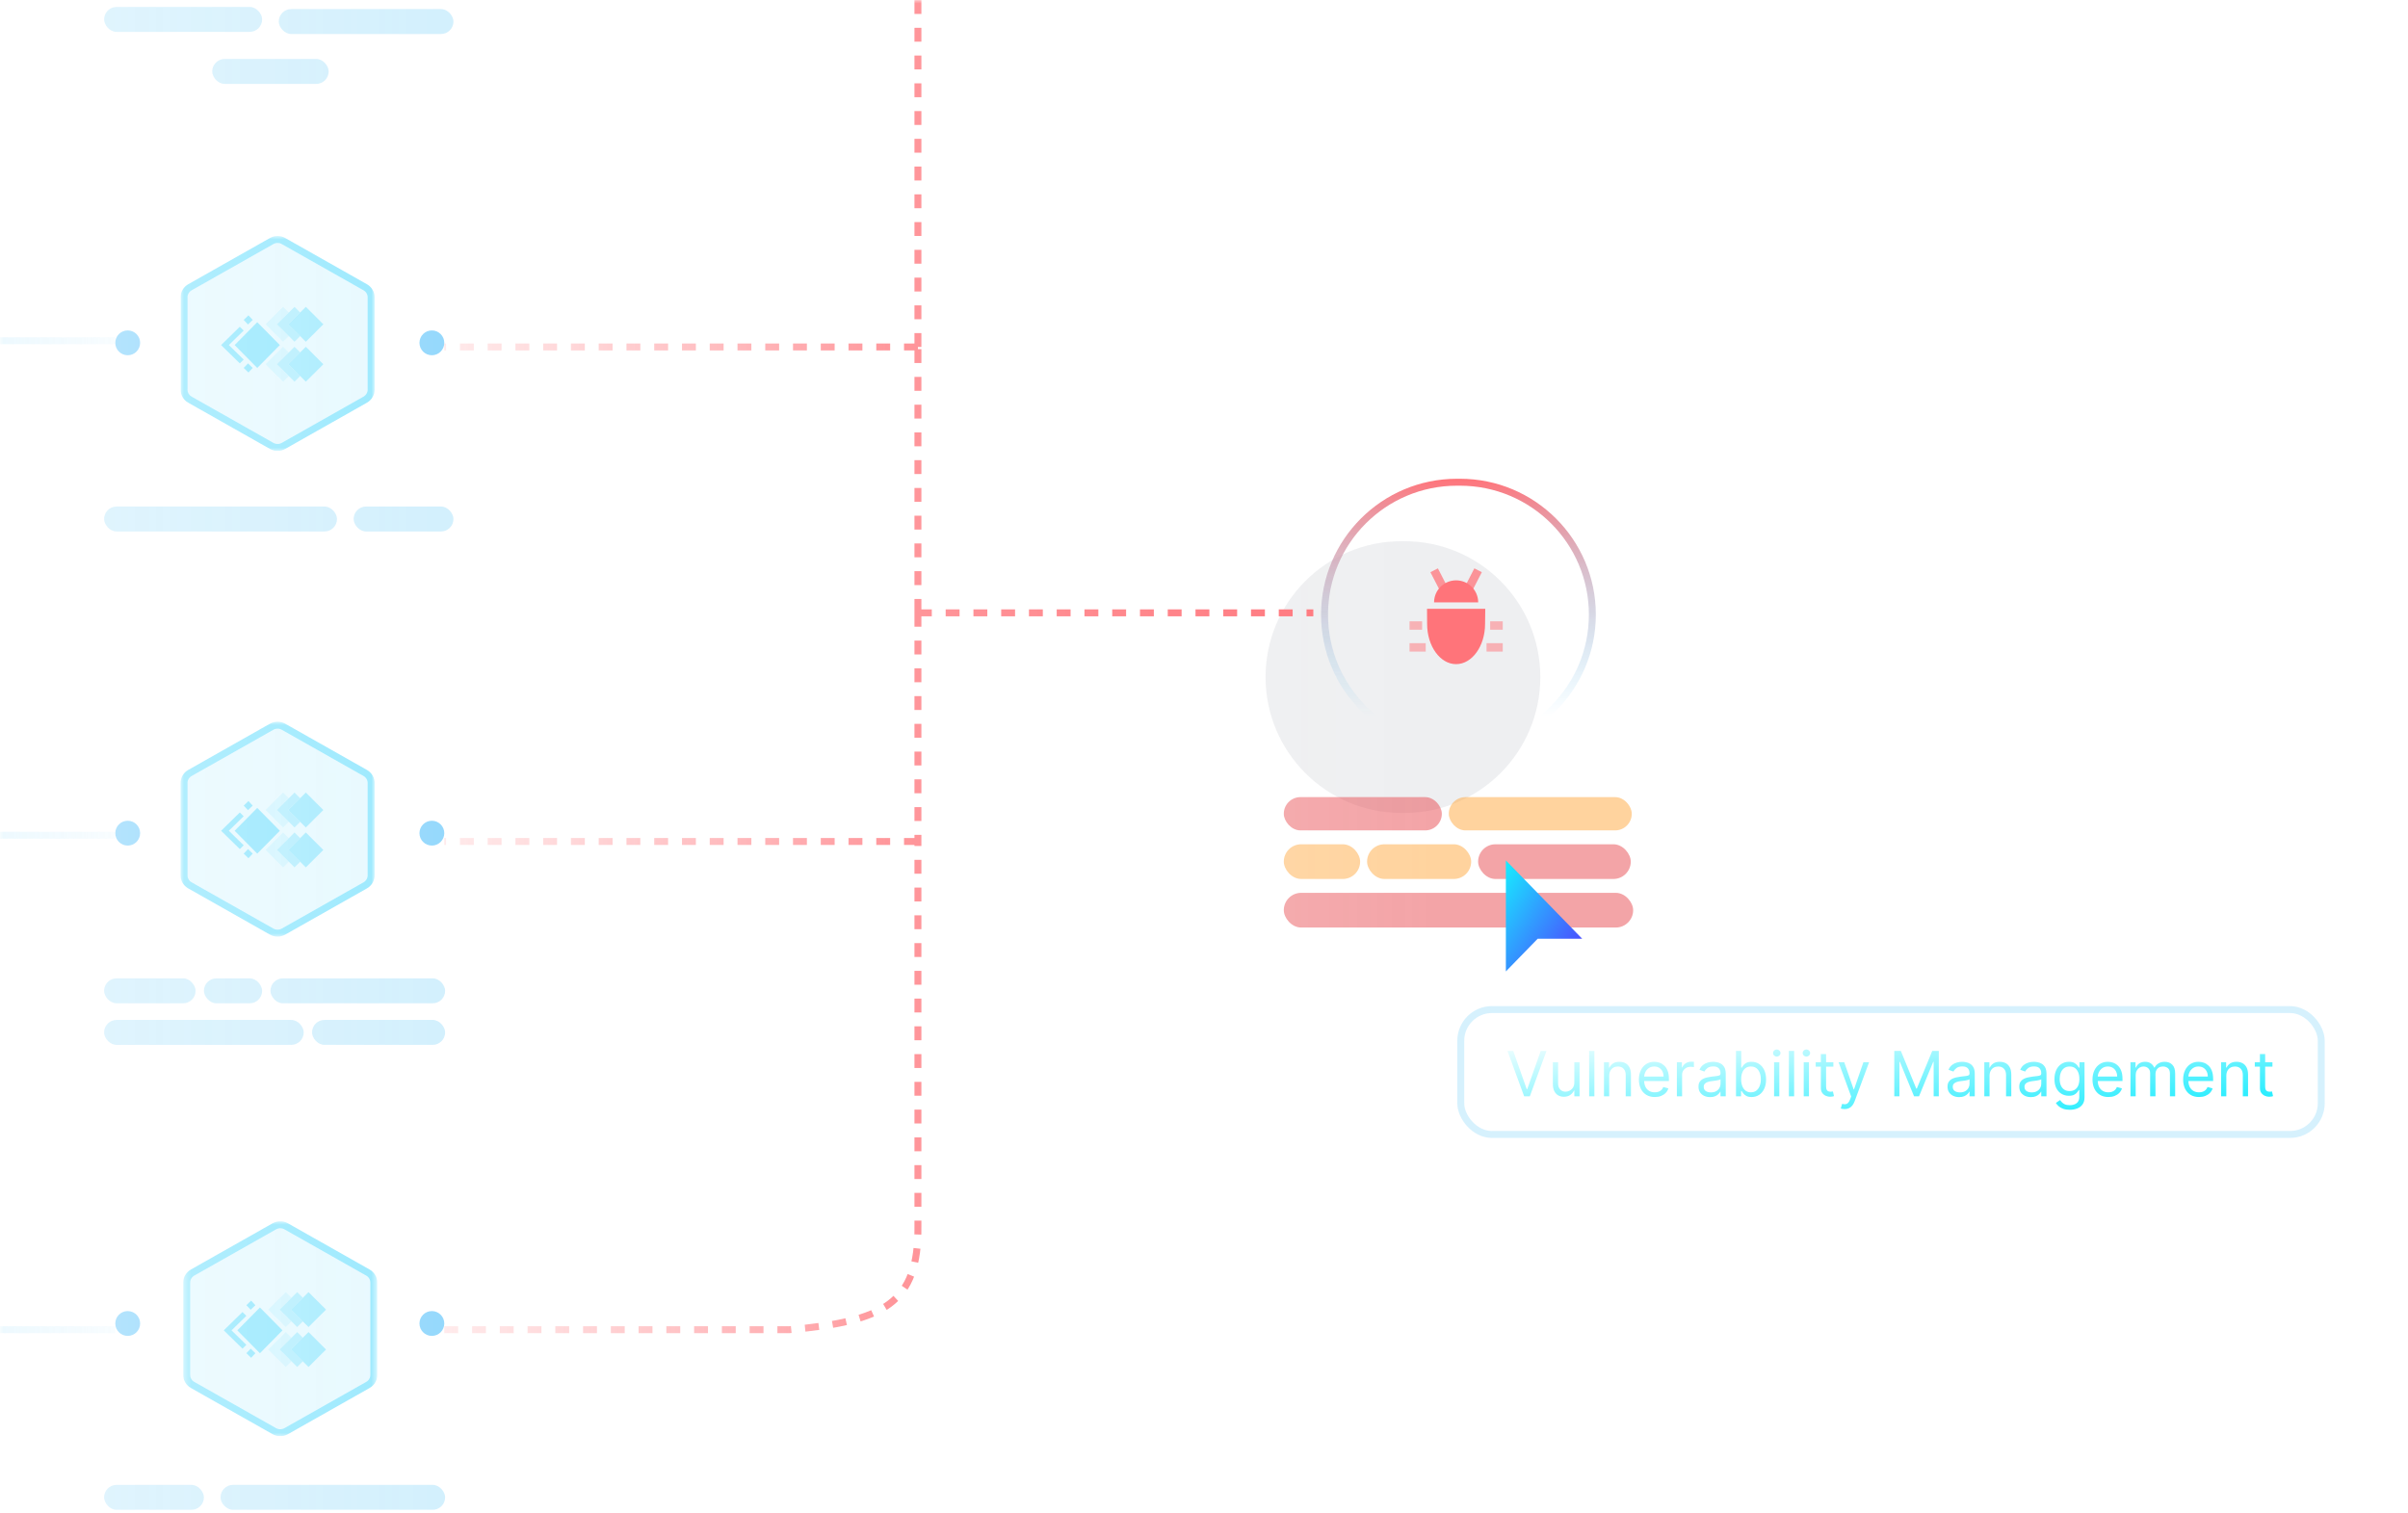 <svg width="347" height="218" viewBox="0 0 347 218" fill="none" xmlns="http://www.w3.org/2000/svg">
<mask id="mask0_11607_13346" style="mask-type:alpha" maskUnits="userSpaceOnUse" x="0" y="0" width="347" height="218">
<rect width="347" height="218" fill="#D9D9D9"/>
</mask>
<g mask="url(#mask0_11607_13346)">
<mask id="mask1_11607_13346" style="mask-type:alpha" maskUnits="userSpaceOnUse" x="-210" y="-79" width="484" height="339">
<rect x="274" y="260" width="484" height="339" transform="rotate(180 274 260)" fill="url(#paint0_linear_11607_13346)"/>
</mask>
<g mask="url(#mask1_11607_13346)">
<g filter="url(#filter0_i_11607_13346)">
<path d="M190.371 88.581C190.371 77.767 199.138 69 209.952 69H210.382C221.197 69 229.963 77.767 229.963 88.581V88.581C229.963 99.395 221.197 108.162 210.382 108.162H209.952C199.138 108.162 190.371 99.395 190.371 88.581V88.581Z" fill="#555D6F" fill-opacity="0.1"/>
</g>
<path d="M209.952 69.5H210.382C220.92 69.5 229.463 78.043 229.463 88.581C229.463 99.119 220.92 107.662 210.382 107.662H209.952C199.414 107.662 190.871 99.119 190.871 88.581C190.871 78.043 199.414 69.5 209.952 69.5Z" stroke="url(#paint1_linear_11607_13346)"/>
<path d="M205.638 87.736C205.641 88.353 205.651 89.072 205.651 89.918C205.651 93.115 207.525 95.717 209.827 95.717C212.13 95.717 214.004 93.115 214.004 89.918C214.004 89.072 214.019 88.353 214.031 87.736H205.638Z" fill="#FF747A"/>
<g opacity="0.75">
<path d="M211.034 84.675L212.459 81.91L213.536 82.465L212.111 85.23L211.034 84.675Z" fill="#FF747A"/>
</g>
<g opacity="0.75">
<path d="M207.552 85.232L206.127 82.467L207.204 81.912L208.628 84.677L207.552 85.232Z" fill="#FF747A"/>
</g>
<g opacity="0.5">
<path d="M214.737 89.545H216.551V90.756H214.737V89.545Z" fill="#FF747A"/>
</g>
<g opacity="0.5">
<path d="M214.216 92.696H216.551V93.908H214.216V92.696Z" fill="#FF747A"/>
</g>
<g opacity="0.5">
<path d="M204.931 89.545H203.117V90.756H204.931V89.545Z" fill="#FF747A"/>
</g>
<g opacity="0.5">
<path d="M205.452 92.696H203.117V93.908H205.452V92.696Z" fill="#FF747A"/>
</g>
<path d="M209.832 83.64C208.076 83.64 206.652 85.063 206.652 86.819H213.012C213.012 85.063 211.588 83.64 209.832 83.64Z" fill="#FF747A"/>
<g clip-path="url(#clip0_11607_13346)">
<mask id="mask2_11607_13346" style="mask-type:luminance" maskUnits="userSpaceOnUse" x="26" y="34" width="28" height="31">
<path d="M54 34H26V65H54V34Z" fill="white"/>
</mask>
<g mask="url(#mask2_11607_13346)">
<path opacity="0.2" fill-rule="evenodd" clip-rule="evenodd" d="M41.115 34.293L52.885 40.95C53.575 41.341 54 42.062 54 42.842V56.158C54 56.938 53.575 57.659 52.885 58.05L41.115 64.707C40.425 65.097 39.575 65.097 38.885 64.707L27.115 58.05C26.425 57.659 26 56.938 26 56.158V42.842C26 42.062 26.425 41.341 27.115 40.95L38.885 34.293C39.575 33.902 40.425 33.902 41.115 34.293Z" fill="#45D6FD" fill-opacity="0.2"/>
<path d="M40.859 34.742L52.629 41.4C53.159 41.7 53.481 42.251 53.481 42.842V56.158C53.481 56.749 53.159 57.3 52.629 57.6L40.859 64.258C40.328 64.558 39.672 64.558 39.141 64.258L27.371 57.6C26.841 57.3 26.519 56.749 26.519 56.158V42.842C26.519 42.251 26.841 41.7 27.371 41.4L39.141 34.742C39.672 34.441 40.328 34.441 40.859 34.742Z" fill="#45D6FD" fill-opacity="0.2" stroke="#45D6FD"/>
</g>
<path d="M40.325 49.731L37.069 53.029L33.813 49.731L37.069 46.434L40.325 49.731Z" fill="#45D6FD"/>
<g opacity="0.8">
<path d="M41.55 52.493L44.073 49.978L46.597 52.493L44.073 55.008L41.55 52.493Z" fill="#45D6FD"/>
</g>
<path d="M36.419 46.105L35.801 45.444L35.116 46.108L35.739 46.764L36.419 46.105Z" fill="#45D6FD"/>
<path d="M34.559 47.093L31.86 49.731L34.559 52.369L35.116 51.824L32.975 49.731L35.116 47.638L34.559 47.093Z" fill="#45D6FD"/>
<path d="M35.116 53.026L35.801 53.689L36.419 53.028L35.74 52.37L35.116 53.026Z" fill="#45D6FD"/>
<g opacity="0.6">
<path d="M42.441 55.008L43.256 54.195L41.547 52.493L43.256 50.791L42.441 49.978L39.917 52.493L42.441 55.008Z" fill="#45D6FD"/>
</g>
<g opacity="0.4">
<g opacity="0.6">
<path d="M40.795 55.008L41.618 54.187L39.918 52.493L41.618 50.799L40.795 49.978L38.272 52.493L40.795 55.008Z" fill="#45D6FD"/>
</g>
</g>
<g opacity="0.8">
<path d="M41.55 46.738L44.073 44.224L46.597 46.738L44.073 49.253L41.55 46.738Z" fill="#45D6FD"/>
</g>
<g opacity="0.6">
<path d="M42.441 49.253L43.256 48.44L41.547 46.738L43.256 45.036L42.441 44.224L39.917 46.738L42.441 49.253Z" fill="#45D6FD"/>
</g>
<g opacity="0.4">
<g opacity="0.6">
<path d="M40.795 49.253L41.618 48.432L39.918 46.738L41.618 45.044L40.795 44.224L38.272 46.738L40.795 49.253Z" fill="#45D6FD"/>
</g>
</g>
</g>
<circle cx="62.234" cy="49.41" r="1.789" fill="#3DB8FA"/>
<circle cx="18.403" cy="49.41" r="1.789" fill="#3DB8FA"/>
<circle cx="62.234" cy="120.076" r="1.789" fill="#3DB8FA"/>
<circle cx="18.403" cy="120.076" r="1.789" fill="#3DB8FA"/>
<circle cx="62.234" cy="190.742" r="1.789" fill="#3DB8FA"/>
<circle cx="18.403" cy="190.742" r="1.789" fill="#3DB8FA"/>
<path d="M16.615 -21.256H-40.263C-50.073 -20.968 -52.149 -17.96 -51.638 -9.088V49.111M-51.638 82.06H-116.22M-51.638 82.06V49.111M-51.638 82.06V120.374M-51.638 49.111H16.615M-51.638 120.374H16.615M-51.638 120.374V178.499C-52.017 188.776 -49.183 191.647 -39.065 191.637H16.615" stroke="url(#paint2_linear_11607_13346)"/>
<path d="M64.023 191.637L113.762 191.637C127.364 190.439 132.399 187.883 132.275 176.701L132.275 121.27M132.275 88.321L189.254 88.321M132.275 88.321L132.275 121.27M132.275 88.321L132.275 50.007M132.275 121.27L64.023 121.27M132.275 50.007L64.023 50.007M132.275 50.007L132.275 -7.89C131.49 -18.219 128.304 -20.942 118.556 -21.256C99.701 -21.256 85.754 -21.256 64.023 -21.256" stroke="url(#paint3_linear_11607_13346)" stroke-dasharray="2 2"/>
<rect x="185" y="114.882" width="22.774" height="4.795" rx="2.397" fill="#E84A51" fill-opacity="0.5"/>
<rect x="208.774" y="114.882" width="26.37" height="4.795" rx="2.397" fill="#FFA83E" fill-opacity="0.5"/>
<rect x="185" y="121.677" width="11" height="5" rx="2.5" fill="#FFA83E" fill-opacity="0.5"/>
<rect x="197" y="121.677" width="15" height="5" rx="2.5" fill="#FFA83E" fill-opacity="0.5"/>
<rect x="213" y="121.677" width="22" height="5" rx="2.5" fill="#E84A51" fill-opacity="0.5"/>
<rect x="185" y="128.677" width="50.343" height="5" rx="2.5" fill="#E84A51" fill-opacity="0.5"/>
<rect x="15" y="1" width="22.774" height="3.596" rx="1.798" fill="#5FC9F8" fill-opacity="0.5"/>
<rect x="40.172" y="1.306" width="25.172" height="3.596" rx="1.798" fill="#5FC9F8" fill-opacity="0.5"/>
<rect x="30.582" y="8.497" width="16.781" height="3.596" rx="1.798" fill="#5FC9F8" fill-opacity="0.5"/>
<rect x="15" y="141" width="13.185" height="3.596" rx="1.798" fill="#5FC9F8" fill-opacity="0.5"/>
<rect x="29.384" y="141" width="8.39" height="3.596" rx="1.798" fill="#5FC9F8" fill-opacity="0.5"/>
<rect x="38.973" y="141" width="25.172" height="3.596" rx="1.798" fill="#5FC9F8" fill-opacity="0.5"/>
<rect x="15" y="146.993" width="28.767" height="3.596" rx="1.798" fill="#5FC9F8" fill-opacity="0.5"/>
<rect x="44.966" y="146.993" width="19.178" height="3.596" rx="1.798" fill="#5FC9F8" fill-opacity="0.5"/>
<rect x="15" y="214" width="14.384" height="3.596" rx="1.798" fill="#5FC9F8" fill-opacity="0.5"/>
<rect x="31.781" y="214" width="32.363" height="3.596" rx="1.798" fill="#5FC9F8" fill-opacity="0.5"/>
<rect x="15" y="73" width="33.562" height="3.596" rx="1.798" fill="#5FC9F8" fill-opacity="0.5"/>
<rect x="50.959" y="73" width="14.384" height="3.596" rx="1.798" fill="#5FC9F8" fill-opacity="0.5"/>
<g clip-path="url(#clip1_11607_13346)">
<mask id="mask3_11607_13346" style="mask-type:luminance" maskUnits="userSpaceOnUse" x="26" y="176" width="29" height="31">
<path d="M54.386 176H26.386V207H54.386V176Z" fill="white"/>
</mask>
<g mask="url(#mask3_11607_13346)">
<path opacity="0.2" fill-rule="evenodd" clip-rule="evenodd" d="M41.501 176.293L53.271 182.95C53.961 183.341 54.386 184.062 54.386 184.842V198.158C54.386 198.938 53.961 199.659 53.271 200.05L41.501 206.707C40.811 207.098 39.961 207.098 39.271 206.707L27.501 200.05C26.811 199.659 26.386 198.938 26.386 198.158V184.842C26.386 184.062 26.811 183.341 27.501 182.95L39.271 176.293C39.961 175.902 40.811 175.902 41.501 176.293Z" fill="#45D6FD" fill-opacity="0.2"/>
<path d="M41.245 176.742L53.015 183.4C53.545 183.7 53.867 184.251 53.867 184.842V198.158C53.867 198.749 53.545 199.3 53.015 199.6L41.245 206.258C40.714 206.558 40.058 206.558 39.527 206.258L27.757 199.6C27.226 199.3 26.904 198.749 26.904 198.158V184.842C26.904 184.251 27.226 183.7 27.757 183.4L39.527 176.742C40.058 176.441 40.714 176.441 41.245 176.742Z" fill="#45D6FD" fill-opacity="0.2" stroke="#45D6FD"/>
</g>
<path d="M40.711 191.731L37.455 195.029L34.199 191.731L37.455 188.434L40.711 191.731Z" fill="#45D6FD"/>
<g opacity="0.8">
<path d="M41.935 194.493L44.459 191.979L46.983 194.493L44.459 197.008L41.935 194.493Z" fill="#45D6FD"/>
</g>
<path d="M36.804 188.106L36.187 187.444L35.502 188.108L36.125 188.763L36.804 188.106Z" fill="#45D6FD"/>
<path d="M34.944 189.093L32.246 191.731L34.944 194.369L35.502 193.824L33.361 191.731L35.502 189.638L34.944 189.093Z" fill="#45D6FD"/>
<path d="M35.502 195.025L36.187 195.689L36.804 195.028L36.126 194.37L35.502 195.025Z" fill="#45D6FD"/>
<g opacity="0.6">
<path d="M42.826 197.008L43.642 196.195L41.933 194.493L43.642 192.791L42.826 191.979L40.303 194.493L42.826 197.008Z" fill="#45D6FD"/>
</g>
<g opacity="0.4">
<g opacity="0.6">
<path d="M41.181 197.008L42.004 196.187L40.304 194.493L42.004 192.799L41.181 191.979L38.657 194.493L41.181 197.008Z" fill="#45D6FD"/>
</g>
</g>
<g opacity="0.8">
<path d="M41.935 188.738L44.459 186.224L46.983 188.738L44.459 191.253L41.935 188.738Z" fill="#45D6FD"/>
</g>
<g opacity="0.6">
<path d="M42.826 191.253L43.642 190.44L41.933 188.738L43.642 187.036L42.826 186.224L40.303 188.738L42.826 191.253Z" fill="#45D6FD"/>
</g>
<g opacity="0.4">
<g opacity="0.6">
<path d="M41.181 191.253L42.004 190.432L40.304 188.738L42.004 187.044L41.181 186.224L38.657 188.738L41.181 191.253Z" fill="#45D6FD"/>
</g>
</g>
</g>
<path d="M40.325 119.731L37.069 123.029L33.813 119.731L37.069 116.434L40.325 119.731Z" fill="#45D6FD"/>
<g opacity="0.8">
<path d="M41.55 122.493L44.073 119.979L46.597 122.493L44.073 125.008L41.55 122.493Z" fill="#45D6FD"/>
</g>
<path d="M36.419 116.106L35.801 115.444L35.116 116.108L35.739 116.763L36.419 116.106Z" fill="#45D6FD"/>
<path d="M34.559 117.093L31.86 119.731L34.559 122.369L35.116 121.824L32.975 119.731L35.116 117.638L34.559 117.093Z" fill="#45D6FD"/>
<path d="M35.116 123.025L35.801 123.689L36.419 123.028L35.74 122.37L35.116 123.025Z" fill="#45D6FD"/>
<g opacity="0.6">
<path d="M42.441 125.008L43.256 124.195L41.547 122.493L43.256 120.791L42.441 119.979L39.917 122.493L42.441 125.008Z" fill="#45D6FD"/>
</g>
<g opacity="0.4">
<g opacity="0.6">
<path d="M40.795 125.008L41.618 124.187L39.918 122.493L41.618 120.799L40.795 119.979L38.272 122.493L40.795 125.008Z" fill="#45D6FD"/>
</g>
</g>
<g opacity="0.8">
<path d="M41.55 116.738L44.073 114.224L46.597 116.738L44.073 119.253L41.55 116.738Z" fill="#45D6FD"/>
</g>
<g opacity="0.6">
<path d="M42.441 119.253L43.256 118.44L41.547 116.738L43.256 115.036L42.441 114.224L39.917 116.738L42.441 119.253Z" fill="#45D6FD"/>
</g>
<g opacity="0.4">
<g opacity="0.6">
<path d="M40.795 119.253L41.618 118.432L39.918 116.738L41.618 115.044L40.795 114.224L38.272 116.738L40.795 119.253Z" fill="#45D6FD"/>
</g>
</g>
<mask id="mask4_11607_13346" style="mask-type:luminance" maskUnits="userSpaceOnUse" x="26" y="104" width="28" height="31">
<path d="M54 104H26V135H54V104Z" fill="white"/>
</mask>
<g mask="url(#mask4_11607_13346)">
<path opacity="0.2" fill-rule="evenodd" clip-rule="evenodd" d="M41.115 104.293L52.885 110.95C53.575 111.341 54 112.062 54 112.842V126.158C54 126.938 53.575 127.659 52.885 128.05L41.115 134.707C40.425 135.098 39.575 135.098 38.885 134.707L27.115 128.05C26.425 127.659 26 126.938 26 126.158V112.842C26 112.062 26.425 111.341 27.115 110.95L38.885 104.293C39.575 103.902 40.425 103.902 41.115 104.293Z" fill="#45D6FD" fill-opacity="0.2"/>
<path d="M40.859 104.742L52.629 111.4C53.159 111.7 53.481 112.251 53.481 112.842V126.158C53.481 126.749 53.159 127.3 52.629 127.6L40.859 134.258C40.328 134.558 39.672 134.558 39.141 134.258L27.371 127.6C26.841 127.3 26.519 126.749 26.519 126.158V112.842C26.519 112.251 26.841 111.7 27.371 111.4L39.141 104.742C39.672 104.441 40.328 104.441 40.859 104.742Z" fill="#45D6FD" fill-opacity="0.2" stroke="#45D6FD"/>
</g>
</g>
<path d="M217 140V124L228 135.294H221.583L217 140Z" fill="url(#paint4_linear_11607_13346)"/>
<g filter="url(#filter1_b_11607_13346)">
<rect x="210" y="145" width="125" height="19" rx="5" fill="#D9D9D9" fill-opacity="0.01"/>
<rect x="210.5" y="145.5" width="124" height="18" rx="4.5" stroke="#5FC9F8" stroke-opacity="0.25"/>
<path d="M218.061 151.455L220.004 156.964H220.081L222.024 151.455H222.855L220.452 158H219.634L217.23 151.455H218.061ZM226.866 155.993V153.091H227.62V158H226.866V157.169H226.815C226.7 157.418 226.521 157.63 226.278 157.805C226.035 157.978 225.728 158.064 225.358 158.064C225.051 158.064 224.778 157.997 224.539 157.863C224.301 157.726 224.113 157.522 223.977 157.249C223.841 156.974 223.772 156.628 223.772 156.21V153.091H224.527V156.159C224.527 156.517 224.627 156.803 224.827 157.016C225.029 157.229 225.287 157.335 225.6 157.335C225.788 157.335 225.979 157.287 226.173 157.191C226.369 157.096 226.533 156.949 226.665 156.75C226.799 156.552 226.866 156.3 226.866 155.993ZM229.756 151.455V158H229.002V151.455H229.756ZM231.892 155.047V158H231.138V153.091H231.866V153.858H231.93C232.045 153.609 232.22 153.408 232.454 153.257C232.689 153.104 232.991 153.027 233.362 153.027C233.694 153.027 233.985 153.095 234.235 153.232C234.484 153.366 234.678 153.57 234.816 153.845C234.955 154.118 235.024 154.463 235.024 154.881V158H234.27V154.932C234.27 154.546 234.17 154.246 233.969 154.031C233.769 153.813 233.494 153.705 233.145 153.705C232.904 153.705 232.689 153.757 232.499 153.861C232.312 153.966 232.164 154.118 232.055 154.318C231.946 154.518 231.892 154.761 231.892 155.047ZM238.46 158.102C237.987 158.102 237.579 157.998 237.236 157.789C236.896 157.578 236.632 157.284 236.447 156.907C236.264 156.528 236.172 156.087 236.172 155.584C236.172 155.081 236.264 154.638 236.447 154.254C236.632 153.869 236.89 153.568 237.22 153.353C237.553 153.136 237.941 153.027 238.384 153.027C238.639 153.027 238.892 153.07 239.141 153.155C239.391 153.24 239.617 153.379 239.822 153.57C240.027 153.76 240.19 154.011 240.311 154.325C240.432 154.638 240.493 155.023 240.493 155.482V155.801H236.709V155.149H239.726C239.726 154.872 239.671 154.625 239.56 154.408C239.451 154.19 239.296 154.019 239.093 153.893C238.893 153.767 238.657 153.705 238.384 153.705C238.083 153.705 237.823 153.779 237.604 153.928C237.387 154.075 237.219 154.267 237.102 154.504C236.985 154.74 236.926 154.994 236.926 155.264V155.699C236.926 156.07 236.99 156.384 237.118 156.642C237.248 156.897 237.428 157.092 237.658 157.227C237.888 157.359 238.156 157.425 238.46 157.425C238.659 157.425 238.838 157.397 238.997 157.342C239.159 157.284 239.299 157.199 239.416 157.086C239.533 156.971 239.624 156.828 239.688 156.658L240.416 156.862C240.34 157.109 240.211 157.327 240.03 157.514C239.849 157.7 239.625 157.844 239.359 157.949C239.092 158.051 238.793 158.102 238.46 158.102ZM241.641 158V153.091H242.369V153.832H242.42C242.51 153.589 242.672 153.392 242.906 153.241C243.141 153.09 243.405 153.014 243.699 153.014C243.754 153.014 243.823 153.015 243.907 153.017C243.99 153.02 244.052 153.023 244.095 153.027V153.794C244.07 153.788 244.011 153.778 243.919 153.765C243.83 153.75 243.735 153.743 243.635 153.743C243.396 153.743 243.183 153.793 242.996 153.893C242.81 153.991 242.663 154.127 242.555 154.302C242.448 154.475 242.395 154.672 242.395 154.893V158H241.641ZM246.434 158.115C246.123 158.115 245.84 158.056 245.587 157.939C245.333 157.82 245.132 157.648 244.983 157.425C244.834 157.199 244.759 156.926 244.759 156.607C244.759 156.325 244.814 156.097 244.925 155.923C245.036 155.746 245.184 155.607 245.369 155.507C245.555 155.407 245.759 155.332 245.983 155.283C246.209 155.232 246.436 155.192 246.664 155.162C246.962 155.124 247.204 155.095 247.389 155.076C247.577 155.054 247.713 155.019 247.798 154.97C247.886 154.921 247.93 154.836 247.93 154.714V154.689C247.93 154.374 247.843 154.129 247.671 153.954C247.5 153.779 247.241 153.692 246.894 153.692C246.534 153.692 246.252 153.771 246.047 153.928C245.843 154.086 245.699 154.254 245.616 154.433L244.9 154.178C245.028 153.879 245.198 153.647 245.411 153.481C245.626 153.312 245.861 153.195 246.114 153.129C246.37 153.061 246.621 153.027 246.868 153.027C247.026 153.027 247.207 153.046 247.412 153.085C247.618 153.121 247.818 153.196 248.009 153.311C248.203 153.426 248.364 153.6 248.492 153.832C248.62 154.065 248.684 154.376 248.684 154.766V158H247.93V157.335H247.891C247.84 157.442 247.755 157.556 247.635 157.677C247.516 157.799 247.357 157.902 247.159 157.987C246.961 158.072 246.719 158.115 246.434 158.115ZM246.549 157.438C246.847 157.438 247.099 157.379 247.303 157.262C247.51 157.145 247.665 156.993 247.77 156.808C247.876 156.623 247.93 156.428 247.93 156.223V155.533C247.898 155.571 247.827 155.606 247.719 155.638C247.612 155.668 247.488 155.695 247.348 155.718C247.209 155.739 247.074 155.759 246.942 155.776C246.812 155.79 246.706 155.803 246.626 155.814C246.43 155.839 246.246 155.881 246.076 155.939C245.907 155.994 245.771 156.078 245.667 156.191C245.564 156.302 245.513 156.453 245.513 156.645C245.513 156.907 245.61 157.105 245.804 157.239C246 157.371 246.248 157.438 246.549 157.438ZM250.163 158V151.455H250.917V153.871H250.981C251.036 153.786 251.113 153.677 251.211 153.545C251.311 153.411 251.454 153.291 251.639 153.187C251.827 153.08 252.08 153.027 252.4 153.027C252.813 153.027 253.178 153.13 253.493 153.337C253.808 153.544 254.054 153.837 254.231 154.216C254.408 154.595 254.497 155.043 254.497 155.558C254.497 156.078 254.408 156.529 254.231 156.91C254.054 157.289 253.809 157.583 253.496 157.792C253.183 157.999 252.822 158.102 252.413 158.102C252.097 158.102 251.845 158.05 251.655 157.946C251.466 157.839 251.32 157.719 251.217 157.585C251.115 157.448 251.036 157.335 250.981 157.246H250.891V158H250.163ZM250.904 155.545C250.904 155.916 250.959 156.243 251.067 156.527C251.176 156.808 251.335 157.028 251.543 157.188C251.752 157.346 252.008 157.425 252.31 157.425C252.626 157.425 252.889 157.342 253.1 157.175C253.313 157.007 253.473 156.781 253.579 156.498C253.688 156.212 253.742 155.895 253.742 155.545C253.742 155.2 253.689 154.889 253.582 154.612C253.478 154.333 253.319 154.113 253.106 153.951C252.895 153.787 252.63 153.705 252.31 153.705C252.004 153.705 251.746 153.782 251.537 153.938C251.328 154.091 251.171 154.306 251.064 154.583C250.957 154.858 250.904 155.179 250.904 155.545ZM255.65 158V153.091H256.405V158H255.65ZM256.034 152.273C255.887 152.273 255.76 152.223 255.653 152.123C255.549 152.022 255.497 151.902 255.497 151.761C255.497 151.621 255.549 151.5 255.653 151.4C255.76 151.3 255.887 151.25 256.034 151.25C256.181 151.25 256.307 151.3 256.411 151.4C256.517 151.5 256.571 151.621 256.571 151.761C256.571 151.902 256.517 152.022 256.411 152.123C256.307 152.223 256.181 152.273 256.034 152.273ZM258.54 151.455V158H257.786V151.455H258.54ZM259.922 158V153.091H260.676V158H259.922ZM260.305 152.273C260.158 152.273 260.032 152.223 259.925 152.123C259.821 152.022 259.768 151.902 259.768 151.761C259.768 151.621 259.821 151.5 259.925 151.4C260.032 151.3 260.158 151.25 260.305 151.25C260.452 151.25 260.578 151.3 260.682 151.4C260.789 151.5 260.842 151.621 260.842 151.761C260.842 151.902 260.789 152.022 260.682 152.123C260.578 152.223 260.452 152.273 260.305 152.273ZM264.192 153.091V153.73H261.648V153.091H264.192ZM262.39 151.915H263.144V156.594C263.144 156.807 263.175 156.967 263.237 157.073C263.301 157.178 263.382 157.248 263.48 157.284C263.58 157.318 263.685 157.335 263.796 157.335C263.879 157.335 263.947 157.331 264.001 157.322C264.054 157.312 264.097 157.303 264.129 157.297L264.282 157.974C264.231 157.994 264.159 158.013 264.068 158.032C263.976 158.053 263.86 158.064 263.719 158.064C263.506 158.064 263.298 158.018 263.093 157.926C262.891 157.835 262.722 157.695 262.588 157.508C262.456 157.32 262.39 157.084 262.39 156.798V151.915ZM265.813 159.841C265.685 159.841 265.571 159.83 265.471 159.809C265.371 159.79 265.301 159.771 265.263 159.751L265.455 159.087C265.638 159.134 265.8 159.151 265.941 159.138C266.081 159.125 266.206 159.062 266.315 158.949C266.425 158.838 266.527 158.658 266.618 158.409L266.759 158.026L264.944 153.091H265.762L267.117 157.003H267.168L268.523 153.091H269.341L267.257 158.716C267.164 158.969 267.048 159.179 266.909 159.346C266.771 159.514 266.61 159.638 266.426 159.719C266.245 159.8 266.041 159.841 265.813 159.841ZM272.97 151.455H273.916L276.141 156.888H276.218L278.442 151.455H279.388V158H278.646V153.027H278.583L276.537 158H275.821L273.776 153.027H273.712V158H272.97V151.455ZM282.32 158.115C282.008 158.115 281.726 158.056 281.473 157.939C281.219 157.82 281.018 157.648 280.869 157.425C280.719 157.199 280.645 156.926 280.645 156.607C280.645 156.325 280.7 156.097 280.811 155.923C280.922 155.746 281.07 155.607 281.255 155.507C281.441 155.407 281.645 155.332 281.869 155.283C282.095 155.232 282.322 155.192 282.55 155.162C282.848 155.124 283.09 155.095 283.275 155.076C283.463 155.054 283.599 155.019 283.684 154.97C283.772 154.921 283.815 154.836 283.815 154.714V154.689C283.815 154.374 283.729 154.129 283.556 153.954C283.386 153.779 283.127 153.692 282.78 153.692C282.42 153.692 282.137 153.771 281.933 153.928C281.728 154.086 281.584 154.254 281.501 154.433L280.785 154.178C280.913 153.879 281.084 153.647 281.297 153.481C281.512 153.312 281.746 153.195 282 153.129C282.256 153.061 282.507 153.027 282.754 153.027C282.912 153.027 283.093 153.046 283.297 153.085C283.504 153.121 283.703 153.196 283.895 153.311C284.089 153.426 284.25 153.6 284.378 153.832C284.506 154.065 284.57 154.376 284.57 154.766V158H283.815V157.335H283.777C283.726 157.442 283.641 157.556 283.521 157.677C283.402 157.799 283.243 157.902 283.045 157.987C282.847 158.072 282.605 158.115 282.32 158.115ZM282.435 157.438C282.733 157.438 282.984 157.379 283.189 157.262C283.396 157.145 283.551 156.993 283.655 156.808C283.762 156.623 283.815 156.428 283.815 156.223V155.533C283.783 155.571 283.713 155.606 283.604 155.638C283.498 155.668 283.374 155.695 283.234 155.718C283.095 155.739 282.96 155.759 282.828 155.776C282.698 155.79 282.592 155.803 282.511 155.814C282.315 155.839 282.132 155.881 281.962 155.939C281.793 155.994 281.657 156.078 281.552 156.191C281.45 156.302 281.399 156.453 281.399 156.645C281.399 156.907 281.496 157.105 281.69 157.239C281.886 157.371 282.134 157.438 282.435 157.438ZM286.7 155.047V158H285.946V153.091H286.675V153.858H286.739C286.854 153.609 287.029 153.408 287.263 153.257C287.497 153.104 287.8 153.027 288.171 153.027C288.503 153.027 288.794 153.095 289.043 153.232C289.292 153.366 289.486 153.57 289.625 153.845C289.763 154.118 289.833 154.463 289.833 154.881V158H289.078V154.932C289.078 154.546 288.978 154.246 288.778 154.031C288.578 153.813 288.303 153.705 287.953 153.705C287.713 153.705 287.497 153.757 287.308 153.861C287.12 153.966 286.972 154.118 286.863 154.318C286.755 154.518 286.7 154.761 286.7 155.047ZM292.655 158.115C292.344 158.115 292.062 158.056 291.809 157.939C291.555 157.82 291.354 157.648 291.204 157.425C291.055 157.199 290.981 156.926 290.981 156.607C290.981 156.325 291.036 156.097 291.147 155.923C291.258 155.746 291.406 155.607 291.591 155.507C291.777 155.407 291.981 155.332 292.205 155.283C292.431 155.232 292.658 155.192 292.886 155.162C293.184 155.124 293.426 155.095 293.611 155.076C293.799 155.054 293.935 155.019 294.02 154.97C294.108 154.921 294.151 154.836 294.151 154.714V154.689C294.151 154.374 294.065 154.129 293.892 153.954C293.722 153.779 293.463 153.692 293.116 153.692C292.756 153.692 292.473 153.771 292.269 153.928C292.064 154.086 291.92 154.254 291.837 154.433L291.121 154.178C291.249 153.879 291.42 153.647 291.633 153.481C291.848 153.312 292.082 153.195 292.336 153.129C292.592 153.061 292.843 153.027 293.09 153.027C293.248 153.027 293.429 153.046 293.633 153.085C293.84 153.121 294.039 153.196 294.231 153.311C294.425 153.426 294.586 153.6 294.714 153.832C294.842 154.065 294.905 154.376 294.905 154.766V158H294.151V157.335H294.113C294.062 157.442 293.976 157.556 293.857 157.677C293.738 157.799 293.579 157.902 293.381 157.987C293.183 158.072 292.941 158.115 292.655 158.115ZM292.771 157.438C293.069 157.438 293.32 157.379 293.525 157.262C293.731 157.145 293.887 156.993 293.991 156.808C294.098 156.623 294.151 156.428 294.151 156.223V155.533C294.119 155.571 294.049 155.606 293.94 155.638C293.834 155.668 293.71 155.695 293.57 155.718C293.431 155.739 293.296 155.759 293.164 155.776C293.034 155.79 292.928 155.803 292.847 155.814C292.651 155.839 292.468 155.881 292.297 155.939C292.129 155.994 291.993 156.078 291.888 156.191C291.786 156.302 291.735 156.453 291.735 156.645C291.735 156.907 291.832 157.105 292.026 157.239C292.222 157.371 292.47 157.438 292.771 157.438ZM298.264 159.943C297.899 159.943 297.586 159.896 297.324 159.803C297.062 159.711 296.844 159.589 296.669 159.438C296.496 159.289 296.359 159.129 296.257 158.959L296.857 158.537C296.926 158.626 297.012 158.729 297.116 158.844C297.221 158.961 297.363 159.062 297.545 159.147C297.728 159.235 297.968 159.278 298.264 159.278C298.66 159.278 298.987 159.183 299.245 158.991C299.503 158.799 299.632 158.499 299.632 158.089V157.092H299.568C299.512 157.182 299.433 157.293 299.331 157.425C299.231 157.555 299.086 157.671 298.896 157.773C298.709 157.873 298.455 157.923 298.136 157.923C297.74 157.923 297.384 157.83 297.068 157.642C296.755 157.455 296.507 157.182 296.324 156.824C296.143 156.466 296.052 156.031 296.052 155.52C296.052 155.017 296.14 154.579 296.317 154.206C296.494 153.831 296.74 153.542 297.056 153.337C297.371 153.13 297.735 153.027 298.149 153.027C298.468 153.027 298.722 153.08 298.909 153.187C299.099 153.291 299.244 153.411 299.344 153.545C299.446 153.677 299.525 153.786 299.58 153.871H299.657V153.091H300.386V158.141C300.386 158.562 300.29 158.906 300.098 159.17C299.909 159.436 299.653 159.631 299.331 159.755C299.012 159.88 298.656 159.943 298.264 159.943ZM298.238 157.246C298.541 157.246 298.796 157.176 299.005 157.038C299.214 156.9 299.373 156.7 299.481 156.44C299.59 156.18 299.644 155.869 299.644 155.507C299.644 155.153 299.591 154.841 299.485 154.571C299.378 154.3 299.22 154.088 299.012 153.935C298.803 153.781 298.545 153.705 298.238 153.705C297.919 153.705 297.652 153.786 297.439 153.947C297.228 154.109 297.069 154.327 296.963 154.599C296.858 154.872 296.806 155.175 296.806 155.507C296.806 155.848 296.86 156.15 296.966 156.412C297.075 156.672 297.235 156.876 297.445 157.025C297.659 157.172 297.923 157.246 298.238 157.246ZM303.825 158.102C303.352 158.102 302.944 157.998 302.601 157.789C302.26 157.578 301.997 157.284 301.811 156.907C301.628 156.528 301.536 156.087 301.536 155.584C301.536 155.081 301.628 154.638 301.811 154.254C301.997 153.869 302.254 153.568 302.585 153.353C302.917 153.136 303.305 153.027 303.748 153.027C304.004 153.027 304.256 153.07 304.506 153.155C304.755 153.24 304.982 153.379 305.186 153.57C305.391 153.76 305.554 154.011 305.675 154.325C305.797 154.638 305.857 155.023 305.857 155.482V155.801H302.073V155.149H305.09C305.09 154.872 305.035 154.625 304.924 154.408C304.816 154.19 304.66 154.019 304.458 153.893C304.257 153.767 304.021 153.705 303.748 153.705C303.448 153.705 303.188 153.779 302.968 153.928C302.751 154.075 302.584 154.267 302.466 154.504C302.349 154.74 302.291 154.994 302.291 155.264V155.699C302.291 156.07 302.355 156.384 302.482 156.642C302.612 156.897 302.792 157.092 303.023 157.227C303.253 157.359 303.52 157.425 303.825 157.425C304.023 157.425 304.202 157.397 304.362 157.342C304.524 157.284 304.663 157.199 304.78 157.086C304.898 156.971 304.988 156.828 305.052 156.658L305.781 156.862C305.704 157.109 305.575 157.327 305.394 157.514C305.213 157.7 304.989 157.844 304.723 157.949C304.456 158.051 304.157 158.102 303.825 158.102ZM307.005 158V153.091H307.733V153.858H307.797C307.9 153.596 308.065 153.392 308.293 153.248C308.521 153.1 308.795 153.027 309.114 153.027C309.438 153.027 309.708 153.1 309.923 153.248C310.14 153.392 310.309 153.596 310.431 153.858H310.482C310.608 153.604 310.796 153.403 311.048 153.254C311.299 153.103 311.601 153.027 311.952 153.027C312.391 153.027 312.75 153.164 313.029 153.439C313.308 153.712 313.448 154.137 313.448 154.714V158H312.694V154.714C312.694 154.352 312.595 154.093 312.396 153.938C312.198 153.782 311.965 153.705 311.697 153.705C311.351 153.705 311.084 153.809 310.894 154.018C310.705 154.224 310.61 154.487 310.61 154.804V158H309.843V154.638C309.843 154.359 309.752 154.134 309.571 153.963C309.39 153.791 309.157 153.705 308.871 153.705C308.675 153.705 308.492 153.757 308.322 153.861C308.153 153.966 308.017 154.11 307.912 154.296C307.81 154.479 307.759 154.691 307.759 154.932V158H307.005ZM316.885 158.102C316.412 158.102 316.004 157.998 315.661 157.789C315.32 157.578 315.057 157.284 314.872 156.907C314.689 156.528 314.597 156.087 314.597 155.584C314.597 155.081 314.689 154.638 314.872 154.254C315.057 153.869 315.315 153.568 315.645 153.353C315.978 153.136 316.365 153.027 316.809 153.027C317.064 153.027 317.317 153.07 317.566 153.155C317.815 153.24 318.042 153.379 318.247 153.57C318.451 153.76 318.614 154.011 318.736 154.325C318.857 154.638 318.918 155.023 318.918 155.482V155.801H315.134V155.149H318.151C318.151 154.872 318.096 154.625 317.985 154.408C317.876 154.19 317.721 154.019 317.518 153.893C317.318 153.767 317.081 153.705 316.809 153.705C316.508 153.705 316.248 153.779 316.029 153.928C315.811 154.075 315.644 154.267 315.527 154.504C315.41 154.74 315.351 154.994 315.351 155.264V155.699C315.351 156.07 315.415 156.384 315.543 156.642C315.673 156.897 315.853 157.092 316.083 157.227C316.313 157.359 316.581 157.425 316.885 157.425C317.083 157.425 317.262 157.397 317.422 157.342C317.584 157.284 317.724 157.199 317.841 157.086C317.958 156.971 318.049 156.828 318.113 156.658L318.841 156.862C318.765 157.109 318.636 157.327 318.455 157.514C318.273 157.7 318.05 157.844 317.783 157.949C317.517 158.051 317.218 158.102 316.885 158.102ZM320.82 155.047V158H320.065V153.091H320.794V153.858H320.858C320.973 153.609 321.148 153.408 321.382 153.257C321.616 153.104 321.919 153.027 322.29 153.027C322.622 153.027 322.913 153.095 323.162 153.232C323.412 153.366 323.605 153.57 323.744 153.845C323.882 154.118 323.952 154.463 323.952 154.881V158H323.197V154.932C323.197 154.546 323.097 154.246 322.897 154.031C322.697 153.813 322.422 153.705 322.072 153.705C321.832 153.705 321.616 153.757 321.427 153.861C321.239 153.966 321.091 154.118 320.983 154.318C320.874 154.518 320.82 154.761 320.82 155.047ZM327.465 153.091V153.73H324.921V153.091H327.465ZM325.662 151.915H326.417V156.594C326.417 156.807 326.448 156.967 326.509 157.073C326.573 157.178 326.654 157.248 326.752 157.284C326.852 157.318 326.958 157.335 327.069 157.335C327.152 157.335 327.22 157.331 327.273 157.322C327.326 157.312 327.369 157.303 327.401 157.297L327.554 157.974C327.503 157.994 327.432 158.013 327.34 158.032C327.249 158.053 327.133 158.064 326.992 158.064C326.779 158.064 326.57 158.018 326.366 157.926C326.163 157.835 325.995 157.695 325.861 157.508C325.728 157.32 325.662 157.084 325.662 156.798V151.915Z" fill="url(#paint5_linear_11607_13346)"/>
</g>
</g>
<defs>
<filter id="filter0_i_11607_13346" x="182.371" y="69" width="47.592" height="47.162" filterUnits="userSpaceOnUse" color-interpolation-filters="sRGB">
<feFlood flood-opacity="0" result="BackgroundImageFix"/>
<feBlend mode="normal" in="SourceGraphic" in2="BackgroundImageFix" result="shape"/>
<feColorMatrix in="SourceAlpha" type="matrix" values="0 0 0 0 0 0 0 0 0 0 0 0 0 0 0 0 0 0 127 0" result="hardAlpha"/>
<feOffset dx="-8" dy="9"/>
<feGaussianBlur stdDeviation="4"/>
<feComposite in2="hardAlpha" operator="arithmetic" k2="-1" k3="1"/>
<feColorMatrix type="matrix" values="0 0 0 0 0.662 0 0 0 0 0.712 0 0 0 0 0.823 0 0 0 0.1 0"/>
<feBlend mode="normal" in2="shape" result="effect1_innerShadow_11607_13346"/>
</filter>
<filter id="filter1_b_11607_13346" x="160" y="95" width="225" height="119" filterUnits="userSpaceOnUse" color-interpolation-filters="sRGB">
<feFlood flood-opacity="0" result="BackgroundImageFix"/>
<feGaussianBlur in="BackgroundImageFix" stdDeviation="25"/>
<feComposite in2="SourceAlpha" operator="in" result="effect1_backgroundBlur_11607_13346"/>
<feBlend mode="normal" in="SourceGraphic" in2="effect1_backgroundBlur_11607_13346" result="shape"/>
</filter>
<linearGradient id="paint0_linear_11607_13346" x1="231.697" y1="429.5" x2="575.999" y2="429.225" gradientUnits="userSpaceOnUse">
<stop stop-color="#02031B"/>
<stop offset="0.321" stop-color="#02031B"/>
<stop offset="1" stop-color="#02031B" stop-opacity="0.25"/>
</linearGradient>
<linearGradient id="paint1_linear_11607_13346" x1="210.167" y1="69" x2="210.167" y2="103.178" gradientUnits="userSpaceOnUse">
<stop stop-color="#FF747A"/>
<stop offset="1" stop-color="#5FC9F8" stop-opacity="0"/>
</linearGradient>
<linearGradient id="paint2_linear_11607_13346" x1="-159.156" y1="85.191" x2="24.665" y2="85.191" gradientUnits="userSpaceOnUse">
<stop stop-color="#5FC9F8"/>
<stop offset="0.59" stop-color="#5FC9F8"/>
<stop offset="1" stop-color="#5FC9F8" stop-opacity="0"/>
</linearGradient>
<linearGradient id="paint3_linear_11607_13346" x1="39.871" y1="85.19" x2="250.08" y2="85.19" gradientUnits="userSpaceOnUse">
<stop stop-color="#FF747A" stop-opacity="0"/>
<stop offset="0.421" stop-color="#FF747A"/>
<stop offset="1" stop-color="#FF747A"/>
</linearGradient>
<linearGradient id="paint4_linear_11607_13346" x1="218.098" y1="122.632" x2="232.726" y2="132.106" gradientUnits="userSpaceOnUse">
<stop stop-color="#17ECFF"/>
<stop offset="1" stop-color="#5139FF"/>
</linearGradient>
<linearGradient id="paint5_linear_11607_13346" x1="228.078" y1="148.06" x2="230.371" y2="169.86" gradientUnits="userSpaceOnUse">
<stop stop-color="white"/>
<stop offset="1" stop-color="#17ECFF"/>
</linearGradient>
<clipPath id="clip0_11607_13346">
<rect width="28" height="31" fill="white" transform="translate(26 34)"/>
</clipPath>
<clipPath id="clip1_11607_13346">
<rect width="28" height="31" fill="white" transform="translate(26.386 176)"/>
</clipPath>
</defs>
</svg>
